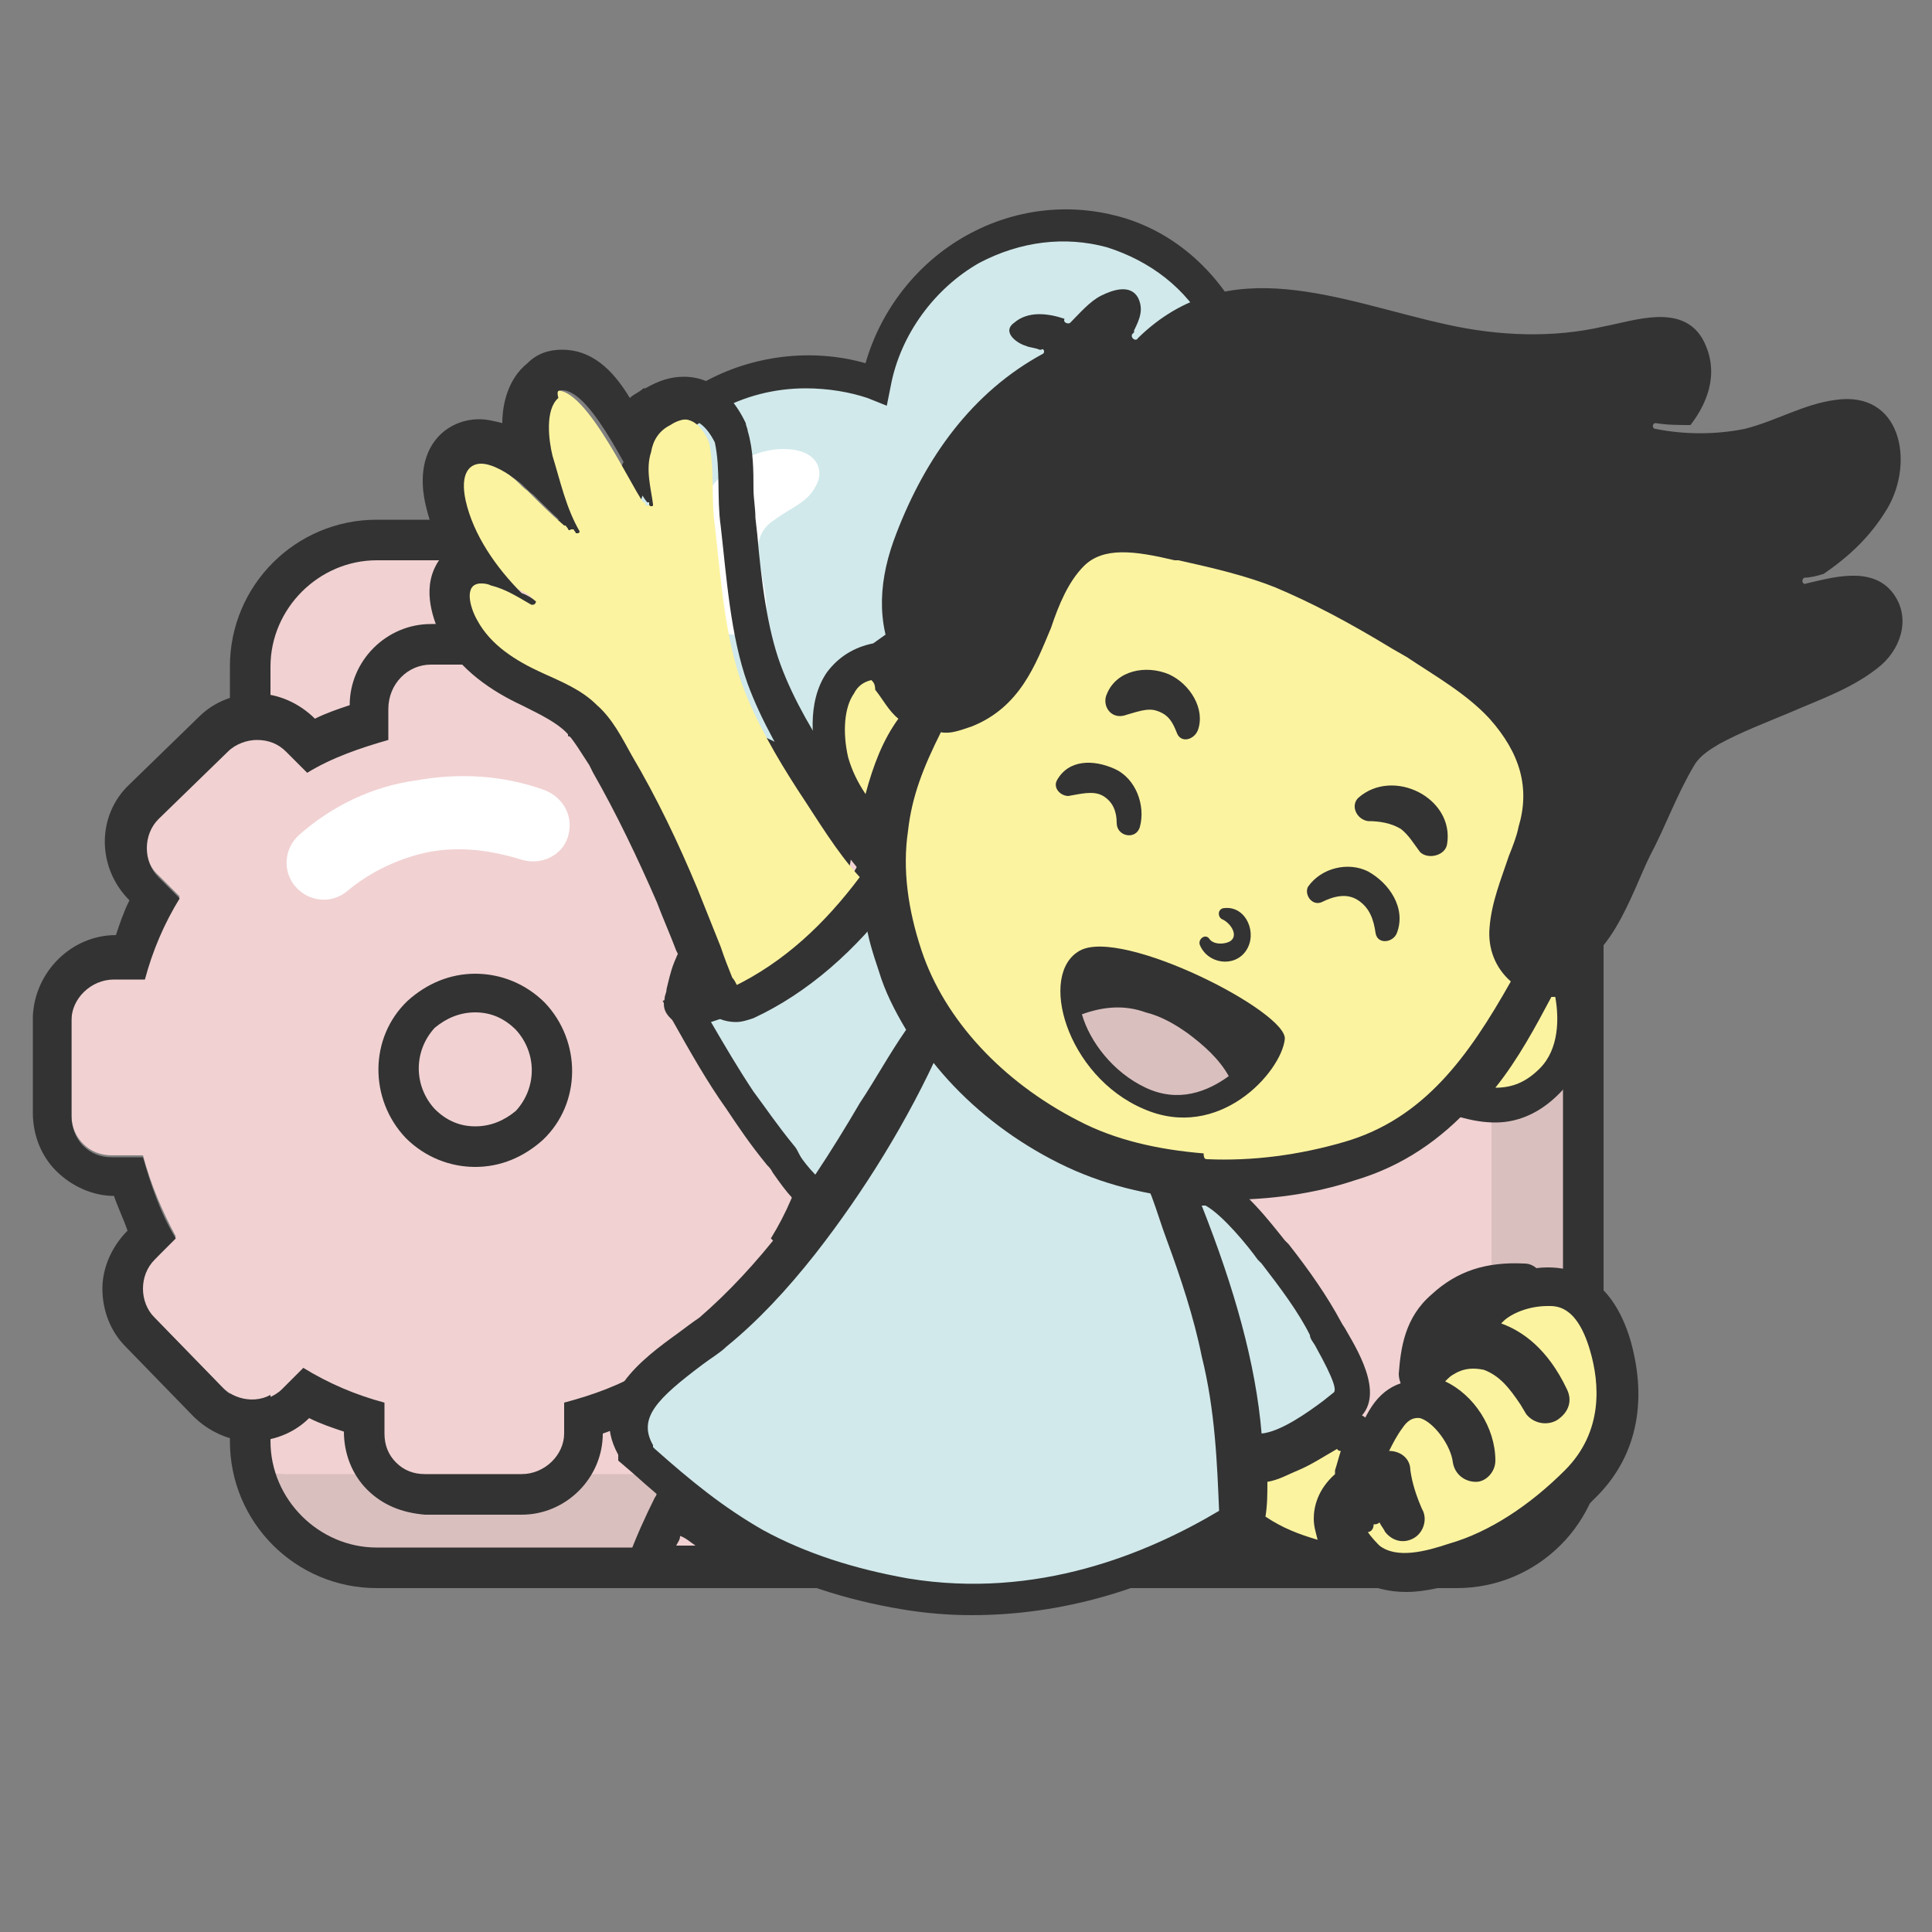 <?xml version="1.0" encoding="utf-8"?>
<!-- Generator: Adobe Illustrator 22.0.1, SVG Export Plug-In . SVG Version: 6.00 Build 0)  -->
<svg version="1.1" id="Слой_1" xmlns="http://www.w3.org/2000/svg" xmlns:xlink="http://www.w3.org/1999/xlink" x="0px" y="0px"
	 viewBox="0 0 100 100" style="enable-background:new 0 0 100 100;" xml:space="preserve">
<rect x="0" y="0" width="100" height="100" fill="#808080" stroke="none"/>
<style type="text/css">
	.st0{fill:#DCEEF0;}
	.st1{fill:#9BCEC9;}
	.st2{fill:#F1D1D2;}
	.st3{fill:#333333;}
	.st4{fill:#FCF3A0;}
	.st5{fill:#DABFBF;}
	.st6{fill:#FCF1A1;}
	.st7{fill-rule:evenodd;clip-rule:evenodd;fill:#FFFFFF;}
	.st8{fill:#F2D0D3;}
	.st9{fill:#E0C2C4;}
	.st10{fill:#030303;}
	.st11{fill:#FFFFFF;}
	.st12{fill-rule:evenodd;clip-rule:evenodd;fill:#333333;}
	.st13{fill:#454546;}
	.st14{fill:#FCBC85;}
	.st15{fill:#D1E9EB;}
	.st16{fill:#9CCFCA;}
	.st17{fill:#C6E9FA;}
</style>
<g>
	<g>
		<path class="st2" d="M82,34.5v40.1c0,3.6-2.9,6.5-6.5,6.5H19.5c-3.6,0-6.5-2.9-6.5-6.5V34.5c0-3.6,2.9-6.5,6.5-6.5h55.9
			C79,28,82,30.9,82,34.5z"/>
		<path class="st5" d="M82,34.4v40.1c0,3.6-2.9,6.5-6.5,6.5H19.5c-3,0-5.6-2.1-6.3-4.9c0.5,0.1,1.1,0.2,1.6,0.2h55.9
			c3.6,0,6.5-2.9,6.5-6.5V29.7c0-0.6-0.1-1.1-0.2-1.6C79.9,28.8,82,31.4,82,34.4z"/>
		<path class="st3" d="M75.4,82.2H19.5c-4.2,0-7.6-3.4-7.6-7.6V34.5c0-4.2,3.4-7.6,7.6-7.6h55.9c4.2,0,7.6,3.4,7.6,7.6v40.1
			C83,78.8,79.6,82.2,75.4,82.2z M19.5,29c-3,0-5.5,2.5-5.5,5.5v40.1c0,3,2.5,5.5,5.5,5.5h55.9c3,0,5.5-2.5,5.5-5.5V34.5
			c0-3-2.5-5.5-5.5-5.5H19.5z"/>
	</g>
	<g>
		<g>
			<path class="st2" d="M34.7,38.9L33.6,40c-1.3-0.8-2.7-1.4-4.2-1.8l0-1.6c0-0.6-0.2-1.1-0.6-1.5c-0.4-0.4-0.9-0.6-1.5-0.6l-5,0
				c-1.2,0-2.2,1-2.2,2.1l0,1.6c-1.5,0.4-2.9,1-4.2,1.7l-1.1-1.1c-0.8-0.8-2.2-0.9-3,0l-3.6,3.5c-0.8,0.8-0.9,2.2,0,3l1.1,1.1
				c-0.8,1.3-1.4,2.7-1.8,4.2l-1.6,0c-1.2,0-2.2,1-2.2,2.1l0,5c0,0.6,0.2,1.1,0.6,1.5c0.4,0.4,0.9,0.6,1.5,0.6l1.6,0
				c0.4,1.5,1,2.9,1.7,4.2L8,65.2c-0.8,0.8-0.9,2.2,0,3l3.5,3.6c0.8,0.8,2.2,0.9,3,0l1.1-1.1c1.3,0.8,2.7,1.4,4.2,1.8l0,1.6
				c0,0.6,0.2,1.1,0.6,1.5c0.4,0.4,0.9,0.6,1.5,0.6l5,0c1.2,0,2.2-1,2.2-2.1l0-1.6c1.5-0.4,2.9-1,4.2-1.7l1.1,1.1
				c0.8,0.8,2.2,0.9,3,0l3.6-3.5c0.8-0.8,0.9-2.2,0-3L40,64.3c0.8-1.3,1.4-2.7,1.8-4.2l1.6,0c1.2,0,2.2-1,2.2-2.1l0-5
				c0-0.6-0.2-1.1-0.6-1.5c-0.4-0.4-0.9-0.6-1.5-0.6l-1.6,0c-0.4-1.5-1-2.9-1.7-4.2l1.1-1.1c0.8-0.8,0.9-2.2,0-3l-3.5-3.6
				C36.9,38,35.6,38,34.7,38.9z M28.1,58.9c-2,1.9-5.2,1.9-7.1-0.1c-1.9-2-1.9-5.1,0.1-7.1c2-1.9,5.1-1.9,7.1,0.1
				C30.1,53.8,30.1,57,28.1,58.9z"/>
			<path class="st3" d="M22.3,34.4C22.3,34.4,22.3,34.4,22.3,34.4l5,0c0.6,0,1.1,0.2,1.5,0.6c0.4,0.4,0.6,1,0.6,1.5l0,1.6
				c1.5,0.4,2.9,1,4.2,1.8l1.1-1.1c0.4-0.4,1-0.6,1.5-0.6c0.6,0,1.1,0.2,1.5,0.6l3.5,3.6c0.8,0.8,0.8,2.2,0,3l-1.1,1.1
				c0.8,1.3,1.3,2.8,1.7,4.2l1.6,0c0.6,0,1.1,0.2,1.5,0.6c0.4,0.4,0.6,1,0.6,1.5l0,5c0,1.1-1,2.1-2.2,2.1c0,0,0,0,0,0l-1.6,0
				c-0.4,1.5-1,2.9-1.8,4.2l1.1,1.1c0.8,0.8,0.8,2.2,0,3L37.5,72c-0.4,0.4-1,0.6-1.5,0.6c-0.6,0-1.1-0.2-1.5-0.6l-1.1-1.1
				c-1.3,0.8-2.7,1.3-4.2,1.7l0,1.6c0,1.1-1,2.1-2.2,2.1c0,0,0,0,0,0l-5,0c-0.6,0-1.1-0.2-1.5-0.6c-0.4-0.4-0.6-0.9-0.6-1.5l0-1.6
				c-1.5-0.4-2.9-1-4.2-1.8l-1.1,1.1c-0.4,0.4-1,0.6-1.5,0.6c-0.6,0-1.1-0.2-1.5-0.6L8,68.2c-0.8-0.8-0.8-2.2,0-3l1.1-1.1
				c-0.8-1.3-1.3-2.8-1.7-4.2l-1.6,0c0,0,0,0,0,0c-0.6,0-1.1-0.2-1.5-0.6c-0.4-0.4-0.6-1-0.6-1.5l0-5c0-1.1,1-2.1,2.2-2.1
				c0,0,0,0,0,0l1.6,0c0.4-1.5,1-2.9,1.8-4.2l-1.1-1.1c-0.8-0.8-0.8-2.2,0-3l3.6-3.5c0.4-0.4,1-0.6,1.5-0.6c0.6,0,1.1,0.2,1.5,0.6
				l1.1,1.1c1.3-0.8,2.8-1.3,4.2-1.7l0-1.6C20.1,35.4,21.1,34.4,22.3,34.4 M24.6,60.4c1.3,0,2.5-0.5,3.5-1.4c2-1.9,2-5.1,0.1-7.1
				c-1-1-2.3-1.5-3.6-1.5c-1.3,0-2.5,0.5-3.5,1.4c-2,1.9-2,5.1-0.1,7.1C22,59.9,23.3,60.4,24.6,60.4 M22.3,32.3
				c-2.3,0-4.2,1.9-4.2,4.2l0,0c-0.6,0.2-1.2,0.4-1.8,0.7l0,0c-0.8-0.8-1.9-1.3-3-1.3c-1.1,0-2.2,0.4-3,1.2l-3.6,3.5
				c-1.7,1.6-1.7,4.3,0,6l0,0c-0.3,0.6-0.5,1.2-0.7,1.8l0,0c-2.3,0-4.2,1.9-4.3,4.2l0,5c0,1.1,0.4,2.2,1.2,3c0.8,0.8,1.9,1.3,3,1.3
				l0,0c0.2,0.6,0.5,1.2,0.7,1.8l0,0c-0.8,0.8-1.3,1.9-1.3,3c0,1.1,0.4,2.2,1.2,3l3.5,3.6c0.8,0.8,1.9,1.3,3,1.3
				c1.1,0,2.2-0.4,3-1.2l0,0c0.6,0.3,1.2,0.5,1.8,0.7l0,0c0,1.1,0.4,2.2,1.2,3c0.8,0.8,1.8,1.2,3,1.3l5,0c2.3,0,4.2-1.9,4.2-4.2l0,0
				c0.6-0.2,1.2-0.5,1.8-0.7l0,0c0.8,0.8,1.9,1.3,3,1.3c1.1,0,2.2-0.4,3-1.2l3.6-3.5c0.8-0.8,1.3-1.8,1.3-3c0-1.1-0.4-2.2-1.2-3l0,0
				c0.3-0.6,0.5-1.2,0.7-1.8l0,0c2.3,0,4.2-1.9,4.3-4.2l0-5c0-1.2-0.4-2.2-1.2-3c-0.8-0.8-1.8-1.2-3-1.3l0,0
				c-0.2-0.6-0.5-1.2-0.7-1.8l0,0c0.8-0.8,1.2-1.8,1.3-3c0-1.1-0.4-2.2-1.2-3l-3.5-3.6c-0.8-0.8-1.9-1.3-3-1.3c-1.1,0-2.2,0.4-3,1.2
				l0,0c-0.6-0.3-1.2-0.5-1.8-0.7l0-0.1c0-1.1-0.4-2.2-1.2-3c-0.8-0.8-1.8-1.3-3-1.3L22.3,32.3C22.3,32.3,22.3,32.3,22.3,32.3
				L22.3,32.3z M24.6,58.3c-0.8,0-1.5-0.3-2.1-0.9c-1.1-1.2-1.1-3,0-4.2c0.6-0.5,1.3-0.8,2.1-0.8c0.8,0,1.5,0.3,2.1,0.9
				c1.1,1.2,1.1,3,0,4.2C26.1,58,25.4,58.3,24.6,58.3L24.6,58.3z"/>
		</g>
		<path class="st7" d="M28.2,40.9c1,0.4,1.5,1.4,1.2,2.4c-0.3,1-1.4,1.5-2.4,1.2c-1.6-0.5-3.2-0.7-4.8-0.4c-1.5,0.3-3,1-4.2,2
			c-0.8,0.7-2,0.6-2.7-0.2c-0.7-0.8-0.6-2,0.2-2.7c1.7-1.5,3.8-2.5,6-2.8C23.7,40,26,40.1,28.2,40.9L28.2,40.9z"/>
	</g>
	<g>
		<path class="st15" d="M51.5,51c0,0,1.5,1.6,1.5,1.6c-1,2.5,7.3-1.7,8.2,2.9c0.2,0-0.8,5.9-0.5,5.9c0,0-0.1,0.1,0,0.1
			c0.9,2.8,1.9,5.5,2.5,8.4c0.6,2.9,0.8,5.8,0.9,8.8c0,0,0,0,0,0c0,0-0.1-0.1-0.1,0c-5.1,3.1-11,4.8-17,3.8
			c-2.7-0.4-5.4-1.3-7.8-2.6c-2.3-1.2-4.1-2.9-6.1-4.5c0-0.1,0-0.1,0-0.2c-1.8-2.8,2.2-4.8,3.9-6.2c1.7-1.4,3.1-3,4.5-4.7
			c2.6-3.3,4.8-7,6.5-10.8C48,53.6,51.5,50.9,51.5,51z"/>
		<path class="st3" d="M50.3,83.6c-1.2,0-2.4-0.1-3.6-0.3c-3-0.5-5.7-1.4-8.1-2.7c-2.2-1.2-4-2.7-5.9-4.4l-0.7-0.6l0-0.3
			c-1.6-2.9,1.3-5,3.1-6.3c0.4-0.3,0.8-0.6,1.1-0.8c1.5-1.3,2.9-2.8,4.3-4.6c2.5-3.2,4.8-6.9,6.4-10.6l0.6-1.4l0.4,0.6
			c0.3-0.2,0.7-0.5,1-0.8c2-1.5,2-1.5,2.4-1.4l0.4,0.1l0.2,0.3c0.1,0.1,0.4,0.4,0.7,0.7c0.8,0.8,1,1.1,1,1.4c0.4,0,0.9-0.1,1.4-0.1
			c2.2-0.2,5.8-0.6,6.7,2.5c0.2,0.4,0.1,1.3-0.2,3.6c-0.1,0.6-0.2,1.5-0.3,2.1l1,0.2l-0.9,0.9c0.2,0.6,0.4,1.2,0.6,1.9
			c0.7,2,1.3,4.1,1.8,6.2c0.7,3.3,0.9,6.4,0.9,9l0,1L64,79.6C59.6,82.3,54.9,83.6,50.3,83.6z M33.8,74.9l0.1,0.1
			c1.8,1.6,3.5,3,5.6,4.2c2.2,1.2,4.7,2,7.5,2.5c6.7,1.1,12.4-1.3,16.1-3.5c-0.1-2.4-0.2-5.2-0.9-8c-0.4-2-1.1-4.1-1.8-6
			c-0.3-0.8-0.5-1.5-0.8-2.3c-0.1-0.2-0.1-0.3,0-0.5c0-0.6,0.1-1.5,0.3-2.9c0.1-0.9,0.3-2.2,0.3-2.6l0-0.1c-0.3-1.8-2.3-1.7-4.9-1.5
			c-1.5,0.2-2.6,0.3-3.1-0.5c-0.1-0.2-0.3-0.5-0.2-0.9c-0.1-0.1-0.3-0.3-0.4-0.5c-0.1-0.1-0.1-0.2-0.2-0.2c-0.3,0.2-0.8,0.6-1.1,0.8
			c-0.8,0.6-1.3,1-1.6,1.2c-1.7,3.8-4,7.5-6.5,10.7c-1.5,1.9-3,3.5-4.6,4.8c-0.3,0.3-0.8,0.6-1.2,0.9c-2.4,1.8-3.4,2.8-2.6,4.2
			C33.8,74.8,33.8,74.9,33.8,74.9z M32.3,75.7C32.3,75.7,32.3,75.7,32.3,75.7C32.3,75.7,32.3,75.7,32.3,75.7z"/>
	</g>
	<g>
		<path class="st15" d="M59.1,44.5l-3.3-0.9C44,41,36.3,39.2,33.1,33.5c-2.6-4.7-1-10.3,3.7-12.9c2.6-1.4,5.8-1.7,8.6-0.6
			c0.6-2.9,2.5-5.5,5-7c4.7-2.6,10.3-1,12.9,3.7c3.2,5.7,0.7,13.3-3.3,24.6L59.1,44.5z M59.1,44.5"/>
		<path class="st3" d="M59.7,45.6l-4.1-1.2c-11.4-2.5-19.7-4.3-23.2-10.5c-2.8-5.1-1.1-11.3,4-14.1c2.5-1.4,5.6-1.8,8.4-1
			c0.8-2.8,2.7-5.2,5.2-6.6c2.5-1.4,5.3-1.7,7.9-1c2.6,0.7,4.8,2.5,6.2,5c3.5,6.2,0.7,14.2-3.2,25.3L59.7,45.6z M41.7,20.1
			c-1.6,0-3.2,0.4-4.6,1.2c-4.2,2.4-5.7,7.5-3.3,11.8c3,5.3,10,7.1,22.1,9.7l2.5,0.7l0.7-2.5c4.1-11.8,6.3-18.7,3.4-24
			c-1.1-2.1-3-3.5-5.2-4.2c-2.2-0.6-4.5-0.3-6.6,0.8c-2.3,1.3-4.1,3.7-4.6,6.4l-0.2,1l-1-0.4C44,20.3,42.9,20.1,41.7,20.1z"/>
	</g>
	<path class="st7" d="M39.2,32.6c-0.6,0.4-1.7,0.2-1.7,0.2c-2-0.8-2.1-4-1.4-6.2c0.6-2,2.9-3.7,5.1-3.3c1.1,0.2,1.5,1.1,1,1.9
		c-0.4,0.8-1.3,1.1-2.1,1.7c-1,0.6-1,1.7-0.7,2.7C39.7,31.1,39.9,32.2,39.2,32.6L39.2,32.6z"/>
	<path class="st17" d="M43.9,43.8c-0.1,0.2,0.1,0.5,0.3,0.6c0.2,0.2,0.4,0.4,0.6,0.6c0.1,0,0.1,0.1,0.2,0.1c0,0,0.1-0.1,0.1-0.1
		c0.3-0.5,0.5-1,0.4-1.5c-0.2-0.2-0.5-0.3-0.7-0.3c-0.3,0-0.5,0.2-0.7,0.4C44,43.7,43.9,43.8,43.9,43.8z"/>
	<g>
		<path class="st4" d="M70.8,80.8c1.3,0.9,3.1,0.5,4.5,0.1c2.4-0.7,4.6-2.2,6.4-4c2-2,2.4-4.6,1.6-7.2c-0.5-1.6-1.4-3.1-3.3-3
			c-1.6,0.1-3.7,0.8-3.5,2.8c1.7,0.1,2.9,1.4,3.6,3c0.1,0.2-0.2,0.3-0.3,0.2c-0.8-1.1-1.4-2.2-2.7-2.6c-1.6-0.5-3.5,0.7-3.8,2.2
			c1.5,0,3.1,1.7,3.1,3.5c0,0.1-0.1,0.1-0.2,0c-0.2-2-2.7-4.7-4.5-2.3c-0.4,0.5-0.7,1.1-0.9,1.7c-0.2,0.4-0.3,0.8-0.4,1.1
			c-0.2,0.7,0.4,2.3,1.1,0.9c0.1-0.1,0.3,0,0.3,0.1c-0.2,0.6-1.1,1.3-1.7,0.7c-0.1-0.1-0.2-0.3-0.2-0.6
			C69.2,78.6,69.6,79.9,70.8,80.8z M72,76.4c0-0.1,0.2-0.1,0.2,0c0.1,0.9,0.3,1.6,0.7,2.4c0.1,0.1-0.1,0.3-0.2,0.2
			C72.2,78.2,71.9,77.3,72,76.4z"/>
		<path class="st3" d="M72.8,82.4c-0.9,0-1.8-0.2-2.6-0.7l0,0c-1.7-1.2-2.2-3.2-1.1-4.8c0.1-0.1,0.2-0.2,0.3-0.3
			c0-0.2,0-0.4,0.1-0.6c0.1-0.4,0.3-0.9,0.5-1.3l0.1-0.2c0.3-0.5,0.5-1.1,0.9-1.7c0.4-0.6,0.9-1,1.5-1.2c0.3-0.9,1-1.7,1.9-2.2
			c0.4-0.2,0.8-0.4,1.2-0.5c0-0.6,0.3-1.2,0.7-1.7c1.1-1.4,3.2-1.6,3.8-1.6c1.2,0,3.3,0.4,4.3,3.8c0.9,3.2,0.3,6.1-1.9,8.2
			c-2,2.1-4.4,3.5-6.8,4.3C74.8,82.1,73.8,82.4,72.8,82.4z M70.8,79.3c0.2,0.3,0.5,0.6,0.6,0.7l0,0c0.9,0.7,2.4,0.3,3.6-0.1
			c2.1-0.6,4.2-2,6-3.8c2-2,1.8-4.5,1.3-6.2c-0.7-2.4-1.8-2.3-2.2-2.3c-1,0-1.9,0.4-2.3,0.8c0,0-0.1,0.1-0.1,0.1
			c1.1,0.4,2.4,1.3,3.4,3.4c0.3,0.6,0.1,1.2-0.5,1.6c-0.5,0.3-1.2,0.2-1.6-0.3l-0.3-0.5c-0.6-0.9-1.1-1.5-1.9-1.8
			c-0.5-0.1-1-0.1-1.5,0.2c-0.2,0.1-0.3,0.2-0.5,0.4c1.5,0.7,2.6,2.4,2.6,4.1c0,0.6-0.5,1.1-1,1.1c-0.6,0-1.1-0.4-1.2-1
			c-0.1-0.9-1-2.1-1.7-2.3c-0.1,0-0.5-0.1-0.9,0.5c-0.3,0.4-0.5,0.8-0.7,1.2c0,0,0,0,0,0c0.6,0,1.1,0.4,1.1,1c0.1,0.7,0.3,1.3,0.6,2
			c0.3,0.5,0.1,1.2-0.4,1.5c-0.5,0.3-1.1,0.2-1.5-0.3c-0.1-0.2-0.2-0.3-0.3-0.5c-0.1,0.1-0.2,0.1-0.3,0.1
			C71.1,79.2,70.9,79.3,70.8,79.3z M72,79.2C72,79.2,72,79.2,72,79.2C72,79.2,72,79.2,72,79.2z M73.5,78.3L73.5,78.3L73.5,78.3z
			 M75.5,75.7C75.5,75.7,75.5,75.7,75.5,75.7C75.5,75.7,75.5,75.7,75.5,75.7z"/>
	</g>
	<g>
		<path class="st4" d="M47.7,36.9c-1.4,1.7-2.1,4-2.4,6.3c-0.9-1.2-1.8-2.3-2.2-3.8c-0.5-2.1-0.2-4.8,2.4-5.1c0,0,0,0,0,0
			c0.1,0.3,0.3,0.6,0.5,0.9C46.6,35.9,47.1,36.6,47.7,36.9z"/>
		<path class="st3" d="M46,45.5l-1.8-2.4c-0.8-1-1.6-2.1-1.9-3.6c-0.2-0.9-0.6-3.1,0.5-4.7c0.6-0.8,1.4-1.3,2.4-1.5l0.7-0.5l0.4,1
			c0.1,0.3,0.3,0.6,0.4,0.8c0.4,0.6,0.8,1.2,1.3,1.5l0.9,0.5l-0.7,0.8c-1.2,1.5-2,3.5-2.2,5.8L46,45.5z M45.1,35.2
			c-0.4,0.1-0.7,0.3-0.9,0.7c-0.5,0.7-0.6,2-0.3,3.3c0.2,0.7,0.5,1.3,0.9,1.9c0.4-1.5,0.9-2.8,1.7-3.9c-0.5-0.4-0.8-1-1.2-1.5
			C45.3,35.4,45.2,35.3,45.1,35.2z"/>
	</g>
	<g>
		<path class="st4" d="M64.5,75.4c0.8,0.4,1.5,0,2.2-0.3c0.8-0.4,1.6-0.9,2.4-1.4c0,0,0,0,0,0c0.3,0.1,0.6,0.2,0.9,0.3
			c0.3,0.1,0.5,0.2,0.8,0.3c-0.3,0.6-0.6,1.2-0.7,1.8c0,0.2-0.1,0.4-0.1,0.6c-1.8,1.3-1,3.2,0.5,4.2c-2.3-0.2-4.3-0.6-6.1-2
			C64.6,77.8,64.6,76.6,64.5,75.4z"/>
		<path class="st3" d="M70.5,82C70.5,82,70.5,82,70.5,82c-2.2-0.1-4.5-0.5-6.8-2.2c-0.3-0.2-0.4-0.6-0.4-0.9c0.1-1,0.2-2.2,0.1-3.4
			c0-0.4,0.2-0.7,0.5-0.9c0.3-0.2,0.7-0.2,1,0c0.2,0.1,0.5,0,1.3-0.3c0.8-0.4,1.5-0.8,2.3-1.3c0.4-0.2,0.8-0.2,1.2,0
			c0.1,0,0.2,0,0.2,0.1c0.1,0,0.3,0.1,0.4,0.1c0.1,0,0.3,0.1,0.4,0.2c0.1,0,0.2,0.1,0.3,0.1c0.3,0.1,0.6,0.3,0.7,0.6
			c0.1,0.3,0.1,0.6,0,0.9c-0.2,0.4-0.5,0.9-0.6,1.5l0,0.1c0,0.1-0.1,0.3-0.1,0.5c0,0.3-0.2,0.5-0.4,0.7c-0.6,0.4-0.6,0.8-0.6,0.9
			c0,0.5,0.4,1.2,1.1,1.6c0.4,0.3,0.5,0.8,0.4,1.2C71.4,81.8,71,82,70.5,82z M65.5,78.5c0.9,0.6,1.7,0.9,2.7,1.2
			c-0.1-0.4-0.2-0.7-0.2-1.1c0-0.6,0.2-1.5,1.1-2.3c0-0.1,0-0.1,0-0.1c0,0,0-0.1,0-0.1c0.1-0.3,0.2-0.7,0.3-1c-0.1,0-0.1,0-0.2-0.1
			c-0.7,0.4-1.3,0.8-2,1.1c-0.5,0.2-1,0.5-1.6,0.6C65.6,77.3,65.6,77.9,65.5,78.5z"/>
	</g>
	<g>
		<path class="st4" d="M76.5,69.4c-0.2,0-0.3,0-0.5,0c-1,0.1-2,0.8-2.5,1.7c0.1-1.3,0.3-2.5,1.4-3.4c1.2-1.1,2.5-1.4,4.1-1.4
			c-0.6,0.2-1.1,0.4-1.4,0.6C76.7,67.6,76.2,68.4,76.5,69.4z"/>
		<path class="st3" d="M73.5,72.2c-0.1,0-0.2,0-0.3,0c-0.5-0.1-0.8-0.6-0.8-1.1c0.1-1.3,0.3-2.9,1.7-4.1c1.3-1.2,2.8-1.7,4.8-1.6
			c0.5,0,0.9,0.4,1,0.9c0.1,0.5-0.3,1-0.8,1.1c-0.5,0.1-0.9,0.3-1,0.4c-0.9,0.7-0.7,1.2-0.7,1.5c0.1,0.3,0,0.6-0.2,0.9
			c-0.2,0.2-0.5,0.4-0.8,0.4c-0.1,0-0.3,0-0.4,0c-0.7,0.1-1.4,0.6-1.7,1.1C74.2,71.9,73.9,72.2,73.5,72.2z"/>
	</g>
	<g>
		<path class="st4" d="M62.2,61c-2.4-0.2-4.8-0.7-6.9-1.8c-3.9-1.9-7.2-5.2-8.6-9.4c-0.7-2.1-1-4.4-0.7-6.7c0.3-2.2,1.2-4.1,2.1-6.1
			c0.5,0.2,1.1,0.2,1.8-0.1c3.4-1.4,3.2-5.7,5.5-8.1c1.5-1.6,3.9-1,5.8-0.6c1.8,0.4,3.5,0.8,5.2,1.5c2.2,0.9,4.3,2,6.3,3.2
			c1.8,1.1,3.8,2.2,5.3,3.8c1.8,1.9,2.5,4.1,1.7,6.6c-0.5,1.6-1.4,3.2-1.5,4.9c-0.1,1.2,0.5,2.1,1.4,2.4c-2.3,4.2-4.8,8.2-9.7,9.6
			c-2.4,0.7-4.9,1-7.5,0.9C62.4,61,62.3,61,62.2,61z"/>
		<path class="st3" d="M63.5,62.1c-0.4,0-0.8,0-1.2,0c0,0-0.1,0-0.1,0c0,0,0,0-0.1,0c-2.7-0.2-5.1-0.8-7.3-1.9
			c-4.4-2.2-7.8-5.9-9.1-10c-0.8-2.4-1.1-4.9-0.8-7.2c0.3-2.5,1.3-4.6,2.2-6.4c0.2-0.5,0.8-0.7,1.3-0.5c0.2,0.1,0.5,0.1,1.1-0.1
			c1.6-0.7,2.2-2.2,2.9-4c0.5-1.4,1.1-2.8,2.2-3.9c1.9-2,4.6-1.4,6.6-0.9l0.2,0c1.9,0.4,3.6,0.8,5.3,1.5c2,0.8,4.1,1.9,6.4,3.3
			l0.7,0.4c1.7,1,3.4,2,4.8,3.5c2.1,2.3,2.8,4.9,2,7.6c-0.2,0.5-0.4,1-0.6,1.6c-0.4,1.1-0.8,2.1-0.9,3.1c-0.1,0.8,0.4,1.2,0.8,1.4
			c0.3,0.1,0.5,0.3,0.6,0.6c0.1,0.3,0.1,0.6-0.1,0.8c-2.5,4.5-5.2,8.6-10.3,10.1C68,61.8,65.7,62.1,63.5,62.1z M62.5,60
			c2.3,0.1,4.7-0.2,7.1-0.9c4.1-1.2,6.4-4.4,8.6-8.3c-0.8-0.7-1.2-1.7-1.1-2.8c0.1-1.3,0.6-2.5,1-3.7c0.2-0.5,0.4-1,0.5-1.5
			c0.6-2,0.1-3.8-1.5-5.6c-1.2-1.3-2.8-2.2-4.3-3.2l-0.7-0.4c-2.3-1.4-4.2-2.4-6.1-3.2c-1.5-0.6-3.2-1-5-1.4l-0.2,0
			c-2.1-0.5-3.7-0.7-4.7,0.3c-0.8,0.8-1.3,2-1.7,3.2c-0.8,1.9-1.6,4.1-4.1,5.1c-0.6,0.2-1.1,0.4-1.6,0.3c-0.9,1.8-1.5,3.3-1.7,5.1
			c-0.3,2,0,4.1,0.7,6.2c1.2,3.6,4.2,6.8,8.1,8.8c1.9,1,4.1,1.5,6.5,1.7C62.3,60,62.4,60,62.5,60z"/>
	</g>
	<g>
		<path class="st4" d="M81.2,50.7c0.4,1.7,0.5,3.9-0.9,5.2c-1.3,1.3-2.8,1.5-4.6,1c1.6-1.8,2.9-4,4-6.3
			C80.2,50.8,80.7,50.8,81.2,50.7z"/>
		<path class="st3" d="M77.4,58.1c-0.6,0-1.2-0.1-1.9-0.3l-1.3-0.4l0.9-1c1.7-1.9,3-4.2,3.9-6.1l0.3-0.7l0.7,0.2
			c0.3,0.1,0.6,0.1,1,0l0.8-0.2l0.2,0.8c0.7,2.5,0.3,4.7-1.1,6C79.9,57.5,78.7,58.1,77.4,58.1z M77.4,56.3c0.9,0,1.6-0.3,2.3-1
			c1-1,1-2.6,0.8-3.7c-0.1,0-0.1,0-0.2,0C79.5,53.1,78.6,54.8,77.4,56.3z"/>
	</g>
	<g>
		<path class="st15" d="M64.6,75.1C64.6,75.1,64.5,75.1,64.6,75.1c-0.4-4.7-1.9-9.6-3.7-13.7c0.6,0.1,1.2,0.1,1.8,0.2
			c1.3,0.6,2.8,2.7,3.4,3.4c1,1.2,1.9,2.5,2.6,3.9c0.5,1,2.2,3.3,1,4.1C68.3,73.8,66.2,75.4,64.6,75.1z"/>
		<path class="st3" d="M63.7,76.2l-0.1-1.1c-0.2-4-1.4-8.5-3.6-13.4l-0.6-1.4l1.5,0.2c0.6,0.1,1.1,0.1,1.7,0.2l0.2,0l0.2,0.1
			c1.4,0.7,2.7,2.4,3.5,3.4l0.2,0.2c1.1,1.4,2,2.7,2.7,4c0.1,0.2,0.2,0.3,0.3,0.5c0.7,1.2,2.1,3.6,0.4,4.7L69.5,74
			c-1.4,0.9-3.2,2.2-4.9,2L63.7,76.2z M62.2,62.4c1.7,4.3,2.8,8.2,3.1,11.8c1-0.1,2.4-1.1,3.2-1.7l0.5-0.4c0.2-0.1,0.1-0.6-0.9-2.4
			c-0.1-0.2-0.3-0.4-0.3-0.6c-0.6-1.2-1.5-2.4-2.5-3.7l-0.2-0.2c-0.5-0.7-1.8-2.3-2.7-2.8C62.4,62.4,62.3,62.4,62.2,62.4z"/>
	</g>
	<g>
		<path class="st15" d="M45.3,44.9c0,1.8,0.3,3.6,0.9,5.1c0.4,1.2,1,2.3,1.7,3.3c-1.9,2.9-3.5,5.9-5.5,8.7c-0.7-0.2-1.6-1.7-2-2.2
			c-0.7-0.9-1.4-1.9-2.1-2.8c-1-1.5-1.9-3-2.7-4.6C39.6,51.4,43.4,48.7,45.3,44.9z"/>
		<path class="st3" d="M42.7,63l-0.6-0.2c-0.8-0.3-1.4-1.1-2.1-2.1c-0.1-0.2-0.2-0.3-0.3-0.4c-0.9-1.1-1.5-2-2.1-2.9
			c-1-1.4-1.9-3-2.8-4.6l-0.5-1l1.1-0.3c4.1-1.1,7.5-3.7,9.2-7.1l1.6-3.3l0,3.7c0,1.7,0.3,3.4,0.8,4.8c0.4,1.1,0.9,2.2,1.6,3.2
			l0.3,0.5l-0.3,0.5c-0.9,1.4-1.8,2.8-2.6,4.2c-0.9,1.5-1.8,3.1-2.9,4.5L42.7,63z M36.8,52.9c0.7,1.2,1.4,2.4,2.2,3.6
			c0.6,0.8,1.2,1.7,2.1,2.8c0.1,0.1,0.2,0.3,0.3,0.5c0.1,0.2,0.5,0.7,0.8,1c0.8-1.2,1.6-2.5,2.3-3.7c0.8-1.2,1.5-2.5,2.4-3.8
			c-0.6-1-1.1-2-1.4-3c-0.3-0.9-0.6-1.8-0.7-2.7C42.8,50,40,51.9,36.8,52.9z"/>
	</g>
	<g>
		<path class="st3" d="M35.4,51.9c0.1-0.6,0.2-1.2,0.4-1.8c0.2-0.5,0.6-1,0.9-1.5c0.3,0.8,0.7,1.7,1.2,2.4
			C37.2,51.4,36.3,51.7,35.4,51.9z"/>
		<path class="st3" d="M35.4,53c-0.3,0-0.5-0.1-0.7-0.3c-0.3-0.3-0.4-0.6-0.3-1c0-0.2,0.1-0.3,0.1-0.5c0.1-0.4,0.2-0.9,0.4-1.4
			c0.2-0.5,0.4-0.9,0.7-1.2c0.1-0.1,0.2-0.3,0.2-0.4c0.2-0.3,0.6-0.5,1-0.5c0.4,0,0.7,0.3,0.9,0.6c0.4,0.9,0.7,1.6,1.1,2.1
			c0.2,0.3,0.2,0.6,0.1,0.9c-0.1,0.3-0.3,0.5-0.6,0.7c-0.8,0.4-1.7,0.7-2.7,0.9C35.6,53,35.5,53,35.4,53z"/>
	</g>
	<g>
		<path class="st2" d="M34.9,77.9C34.9,77.9,34.9,77.9,34.9,77.9c-0.6,1-1,2.1-1.4,3.2H40C38.2,80.2,36.4,79.2,34.9,77.9z
			 M62.6,79.8c-0.7,0.5-1.5,0.9-2.3,1.2h3.8C63.6,80.6,63.1,80.2,62.6,79.8z"/>
		<path class="st3" d="M64.1,82.1h-3.8c-0.5,0-0.9-0.3-1-0.8c-0.1-0.5,0.1-1,0.6-1.2c0.7-0.3,1.4-0.7,2.2-1.2
			c0.4-0.2,0.8-0.2,1.2,0.1l0.2,0.2c0.5,0.4,0.9,0.7,1.4,1.1c0.3,0.3,0.5,0.7,0.3,1.1C64.9,81.8,64.5,82.1,64.1,82.1z M40,82.1h-6.5
			c-0.3,0-0.7-0.2-0.9-0.4c-0.2-0.3-0.2-0.6-0.1-1c0.4-1.1,0.9-2.2,1.4-3.2c0.1-0.1,0.1-0.3,0.2-0.4c0.4-0.4,1-0.4,1.4-0.1
			c1.4,1.2,3,2.2,4.8,3c0.4,0.2,0.7,0.7,0.6,1.2C40.9,81.8,40.5,82.1,40,82.1z M35,80h1c-0.3-0.2-0.5-0.4-0.8-0.5
			C35.2,79.7,35.1,79.8,35,80z"/>
	</g>
	<g>
		<path class="st4" d="M25.3,30.1c0.8,0.2,1.4,0.6,2.1,1c0.1,0.1,0.2-0.1,0.1-0.2c-0.1-0.1-0.4-0.3-0.7-0.4c-1.3-1.3-2.5-3-2.9-4.8
			c-0.5-2.9,1.8-1.8,2.6-1c0.3,0.2,0.5,0.5,0.8,0.7c0.6,0.6,1.2,1.2,1.9,1.8c0,0,0.1,0,0.1,0c0,0.1,0.1,0.1,0.1,0.2
			c0.1,0.1,0.2,0,0.1-0.1c-0.7-1.2-1-2.6-1.4-3.9c-0.2-0.8-0.4-2.4,0.3-3c1.5-1.3,4.2,4.7,4.9,5.6c0,0,0,0,0.1,0c0,0,0,0,0,0.1
			c0,0.1,0.2,0.1,0.2,0c-0.1-0.8-0.4-1.8-0.1-2.7c0.1-0.6,0.4-1.1,1-1.4c0.9-0.6,1.7-0.3,2.2,0.9c0.3,1.4,0.1,2.9,0.3,4.3
			c0.3,2.6,0.5,5.7,1.4,8.2c0.7,1.9,1.8,3.8,2.9,5.5c1,1.5,2,3.2,3.2,4.5c-1.8,2.4-3.9,4.4-6.6,5.7c0,0,0,0,0,0c0,0,0,0,0,0
			c-0.1-0.2-0.2-0.4-0.3-0.5c-0.2-0.5-0.4-1-0.6-1.6c-0.4-1-0.8-2-1.2-3c-1-2.4-2.1-4.7-3.4-6.9c-0.5-0.9-1-1.9-1.8-2.6
			c-0.8-0.8-1.8-1.2-2.9-1.7c-1.3-0.6-2.6-1.4-3.3-2.7C24.2,31.1,23.8,29.6,25.3,30.1z"/>
		<path class="st3" d="M29.1,20.2c1.6,0,3.7,5,4.4,5.8c0,0,0,0,0.1,0c0,0,0,0,0,0.1c0,0,0,0.1,0.1,0.1c0.1,0,0.1,0,0.1-0.1
			c-0.1-0.8-0.4-1.8-0.1-2.7c0.1-0.6,0.4-1.1,1-1.4c0.3-0.2,0.6-0.3,0.9-0.3c0.5,0,1,0.4,1.4,1.2c0.3,1.4,0.1,2.9,0.3,4.3
			c0.3,2.6,0.5,5.7,1.4,8.2c0.7,1.9,1.8,3.8,2.9,5.5c1,1.5,2,3.2,3.2,4.5c-1.8,2.4-3.9,4.4-6.6,5.7c0,0,0,0,0,0c0,0,0,0,0,0
			c-0.1-0.2-0.2-0.4-0.3-0.5c-0.2-0.5-0.4-1-0.6-1.6c-0.4-1-0.8-2-1.2-3c-1-2.4-2.1-4.7-3.4-6.9c-0.5-0.9-1-1.9-1.8-2.6
			c-0.8-0.8-1.8-1.2-2.9-1.7c-1.3-0.6-2.6-1.4-3.3-2.7c-0.4-0.7-0.7-1.9,0.2-1.9c0.1,0,0.3,0,0.5,0.1c0.8,0.2,1.4,0.6,2.1,1
			c0,0,0,0,0.1,0c0.1,0,0.2-0.2,0.1-0.2c-0.1-0.1-0.4-0.3-0.7-0.4c-1.3-1.3-2.5-3-2.9-4.8c-0.3-1.4,0.2-1.9,0.8-1.9
			c0.6,0,1.4,0.5,1.9,0.9c0.3,0.2,0.5,0.5,0.8,0.7c0.6,0.6,1.2,1.2,1.9,1.8c0,0,0.1,0,0.1,0c0,0,0,0,0.1,0c0,0.1,0.1,0.1,0.1,0.2
			c0,0,0,0,0.1,0c0.1,0,0.1-0.1,0.1-0.1c-0.7-1.2-1-2.6-1.4-3.9c-0.2-0.8-0.4-2.4,0.3-3C28.8,20.2,28.9,20.2,29.1,20.2 M29.1,18.1
			c-0.7,0-1.3,0.2-1.8,0.7c-1,0.8-1.3,2.1-1.3,3.1c-0.4-0.1-0.8-0.2-1.2-0.2c-0.9,0-1.7,0.4-2.2,1c-1,1.2-0.7,2.8-0.6,3.3
			c0.2,0.9,0.5,1.8,1,2.7c-0.1,0.1-0.3,0.3-0.4,0.5c-0.8,1.4-0.1,3,0.2,3.7c1,1.8,2.7,2.9,4.2,3.6l0.2,0.1c0.8,0.4,1.6,0.8,2.1,1.3
			c0.4,0.4,0.8,1.1,1.2,1.7l0.2,0.4c1.2,2.1,2.3,4.4,3.3,6.7c0.3,0.8,0.7,1.7,1,2.5l0.2,0.4c0.2,0.5,0.4,1.1,0.7,1.6
			c0,0.1,0.1,0.2,0.1,0.3c0,0.1,0.1,0.2,0.1,0.2c0.1,0.3,0.4,0.6,0.7,0.8c0.1,0.1,0.2,0.1,0.2,0.1c0.3,0.2,0.7,0.3,1.1,0.3
			c0.3,0,0.6-0.1,0.9-0.2c2.8-1.3,5.3-3.5,7.4-6.3c0.6-0.8,0.5-1.9-0.2-2.6c-1-1.1-1.8-2.4-2.7-3.8l-0.3-0.4c-1-1.5-2.1-3.3-2.8-5.2
			c-0.7-1.9-1-4.4-1.2-6.7l-0.1-0.9c0-0.5-0.1-1-0.1-1.5c0-0.9,0-2-0.3-3c0-0.1-0.1-0.3-0.1-0.4c-1-2.1-2.4-2.4-3.2-2.4
			c-0.7,0-1.3,0.2-2,0.6c0,0,0,0-0.1,0c-0.2,0.2-0.5,0.3-0.7,0.5C31.7,19.1,30.6,18.1,29.1,18.1L29.1,18.1z"/>
	</g>
	<path class="st3" d="M80,43.8c1.1-3.4,0-6.3-2.8-8.5c-3-2.4-6.6-4.5-10.2-5.9c-2.9-1.2-6.8-2.5-10-2.1c-3,0.4-3.6,4.7-4.8,6.8
		c-0.6,1.1-2.1,2.8-3.5,2.6c-1.1-0.1-1.9-1.4-2.3-2.3c-1.1-2.2-0.9-4.5,0-6.8c1.5-3.9,3.9-7.3,7.6-9.3c0.1-0.1,0-0.3-0.1-0.2
		c0,0-0.1,0-0.1,0c-0.2-0.1-0.5-0.1-0.7-0.2c-0.4-0.1-1.3-0.7-0.6-1.2c0.7-0.6,1.7-0.5,2.6-0.2c-0.1,0.2,0.2,0.3,0.3,0.2
		c0.5-0.5,1-1.1,1.6-1.4c0.6-0.3,1.5-0.6,1.9,0.1c0.3,0.6,0.1,1.1-0.2,1.7c0,0.1,0,0.1,0,0.1c0,0-0.1,0.1-0.1,0.1
		c-0.1,0.2,0.2,0.4,0.3,0.2c4.7-4.6,10.5-1.9,16-0.7c2.7,0.6,5.5,0.7,8.1,0.1c1.6-0.3,4-1.2,5.1,0.6c0.9,1.6,0.4,3.2-0.6,4.5
		c-0.6,0-1.2,0-1.8-0.1c-0.2,0-0.2,0.3,0,0.3c1.5,0.3,3.1,0.3,4.6,0c1.6-0.4,3.1-1.3,4.7-1.5c3.4-0.5,4.1,3.2,2.7,5.6
		c-0.9,1.5-2,2.5-3.3,3.4c-0.3,0.1-0.7,0.2-1,0.2c-0.2,0.1-0.1,0.4,0.1,0.3c1.3-0.3,3.3-0.9,4.4,0.4c1,1.2,0.6,2.8-0.5,3.8
		c-1.4,1.2-3.2,1.8-4.8,2.5c-1.2,0.5-2.5,1-3.6,1.6c-0.5,0.3-1,0.6-1.3,1.1c-0.9,1.5-1.5,3.2-2.3,4.7c-0.9,1.8-2.2,6.1-4.8,5.9
		C77,50,79.4,45.6,80,43.8z"/>
	<path class="st3" d="M57.3,35.9c0.5-1.2,2-1.5,3.2-1c1.1,0.5,1.9,1.8,1.5,2.9c-0.2,0.5-0.9,0.7-1.1,0.1c-0.2-0.5-0.4-0.9-1-1.1
		c-0.5-0.2-1.2,0.1-1.6,0.2C57.5,37.3,57,36.5,57.3,35.9z"/>
	<path class="st3" d="M70.3,41.3c1.8-1.6,5,0,4.6,2.4c-0.1,0.6-1,0.8-1.4,0.4c-0.3-0.4-0.6-0.9-1-1.2c-0.5-0.3-1.1-0.4-1.7-0.4
		C70.2,42.4,69.9,41.7,70.3,41.3z"/>
	<path class="st3" d="M54.7,40.4c0.6-1.1,1.9-1.1,3-0.6c1.1,0.5,1.6,1.9,1.3,3c-0.2,0.7-1.2,0.5-1.2-0.2c0-0.6-0.2-1.1-0.7-1.4
		c-0.5-0.3-1.2-0.1-1.8,0C54.9,41.2,54.5,40.8,54.7,40.4z"/>
	<path class="st3" d="M67.7,45.9c0.7-1,2.1-1.3,3.1-0.8c1.1,0.6,2,1.9,1.5,3.2c-0.2,0.5-1,0.6-1.1,0c-0.1-0.7-0.3-1.3-0.9-1.7
		c-0.6-0.4-1.3-0.2-1.9,0.1C67.9,46.9,67.5,46.3,67.7,45.9z"/>
	<path class="st3" d="M62.6,48.6c0.2,0.3,0.8,0.3,1.1,0.1c0.4-0.3,0-0.9-0.4-1.1C63,47.5,63,47,63.4,47c1.1-0.1,1.7,1.3,1.1,2.2
		c-0.6,0.9-2,0.7-2.4-0.3C62,48.6,62.4,48.3,62.6,48.6z"/>
	<path class="st3" d="M66.5,53.8c0.2-1.4-8.4-5.8-10.6-4.6c-2.2,1.2-0.7,6.5,3.3,8.2C63.1,59.1,66.3,55.5,66.5,53.8z"/>
	<path class="st5" d="M59.3,52.4c0.8,0.2,1.5,0.6,2.2,1.1c0.8,0.6,1.6,1.3,2.1,2.2c-1.1,0.8-2.6,1.4-4.3,0.6
		c-1.7-0.8-2.9-2.4-3.3-3.8C57.1,52.1,58.2,52,59.3,52.4z"/>
</g>
</svg>
